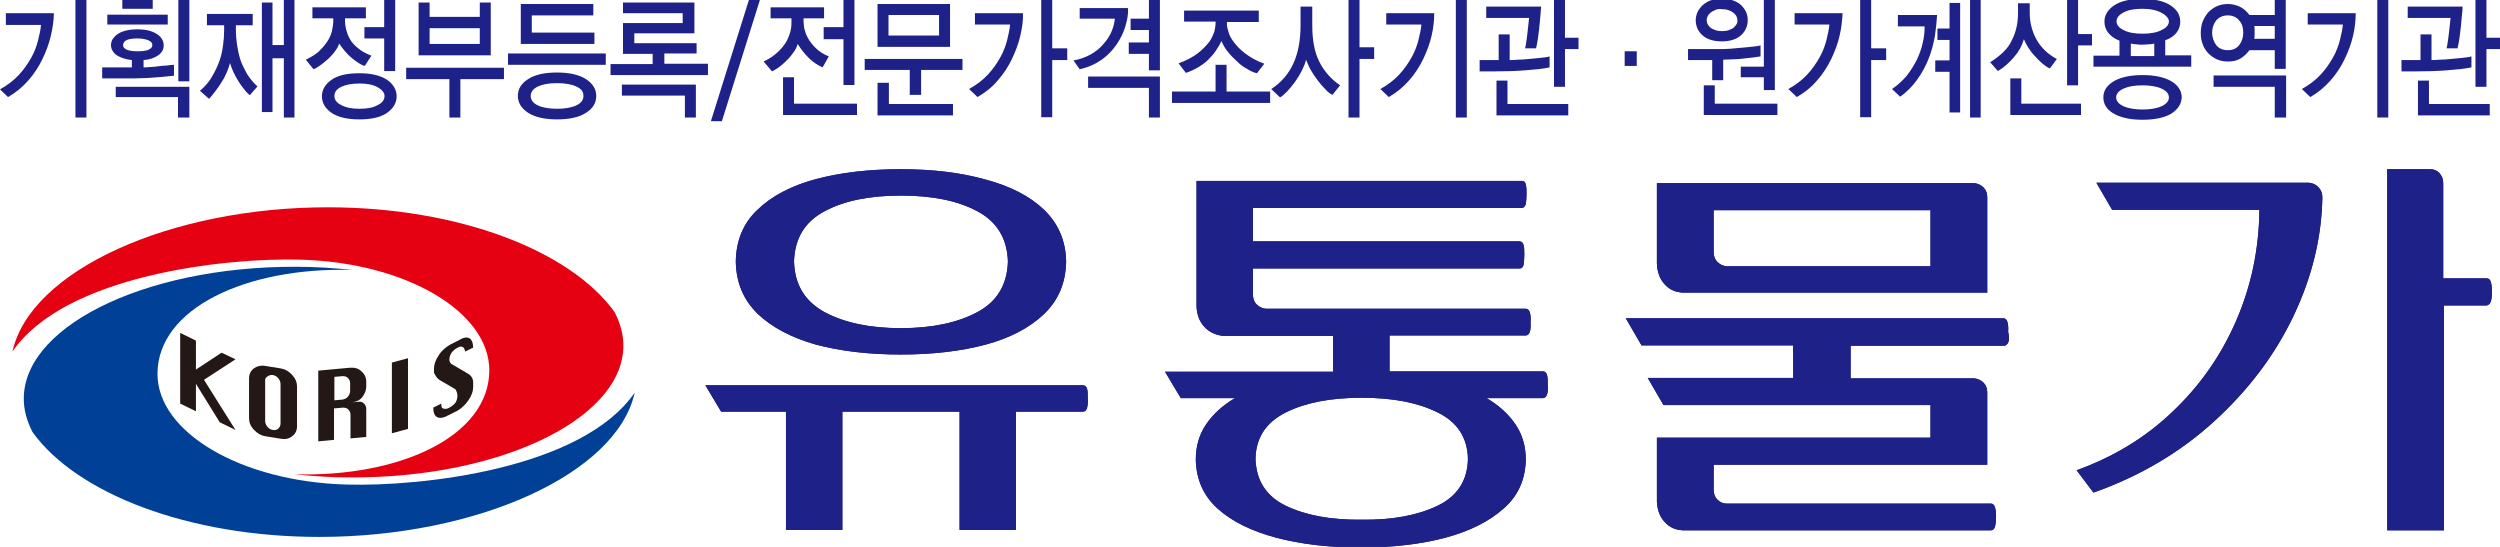 <?xml version="1.0" encoding="utf-8"?>
<!-- Generator: Adobe Illustrator 28.7.0, SVG Export Plug-In . SVG Version: 9.03 Build 54978)  -->
<svg version="1.1" id="레이어_1" xmlns="http://www.w3.org/2000/svg" xmlns:xlink="http://www.w3.org/1999/xlink" x="0px"
	 y="0px" viewBox="0 0 682.6 149.3" style="enable-background:new 0 0 682.6 149.3;" xml:space="preserve">
<style type="text/css">
	.st0{clip-path:url(#SVGID_00000049901957964447975260000014889851246073147781_);fill:#004097;}
	.st1{clip-path:url(#SVGID_00000049901957964447975260000014889851246073147781_);fill:#E50012;}
	.st2{fill:#231815;}
	.st3{clip-path:url(#SVGID_00000042018190001098500030000010183796000816054717_);fill:#231815;}
	.st4{clip-path:url(#SVGID_00000054968104799188208210000013430076544639587750_);fill:#231815;}
	.st5{fill:#1E2188;}
</style>
<g>
	<g>
		<defs>
			<rect id="SVGID_1_" x="3.3" y="56.6" width="170.1" height="89.9"/>
		</defs>
		<clipPath id="SVGID_00000054969829974185208600000011153156063028021149_">
			<use xlink:href="#SVGID_1_"  style="overflow:visible;"/>
		</clipPath>
		<path style="clip-path:url(#SVGID_00000054969829974185208600000011153156063028021149_);fill:#004097;" d="M94.6,132.3
			C65.7,131.5,43,118,43,102.1c0-17.9,24.2-29.2,53.1-28.4c0.5,0-6.9-0.7-11.3-0.8C42.1,71.7,7,88.2,6.5,108.4
			c-0.1,3.3,0.8,6.5,2.4,9.6c12.1,16.8,42.6,28.6,78.3,28.6c43,0,81.2-17.2,86.1-39.4C158.9,128.1,115,132.9,94.6,132.3"/>
		<path style="clip-path:url(#SVGID_00000054969829974185208600000011153156063028021149_);fill:#E50012;" d="M82.1,70.9
			c28.9,0.8,51.5,14.3,51.5,30.2c0,17.9-24.2,29.2-53,28.4c-0.5,0,6.9,0.7,11.3,0.8c42.7,1.2,77.8-15.3,78.3-35.5
			c0.1-3.3-0.8-6.5-2.4-9.6c-12.1-16.8-42.6-28.6-78.3-28.6c-43,0-81.2,17.2-86.1,39.4C17.7,75.1,61.6,70.3,82.1,70.9"/>
	</g>
	<polygon class="st2" points="53.5,112.3 49.2,110.2 49.2,90.9 53.5,93 53.5,100.9 60.5,96.3 64.3,98.1 55.7,103.7 64.3,117.4 
		60,115.3 53.5,104.8 	"/>
	<g>
		<defs>
			<rect id="SVGID_00000092431505279932811170000013229552628967180710_" x="3.3" y="56.6" width="170.1" height="89.9"/>
		</defs>
		<clipPath id="SVGID_00000065052435779620562380000012089998539110420391_">
			<use xlink:href="#SVGID_00000092431505279932811170000013229552628967180710_"  style="overflow:visible;"/>
		</clipPath>
		<path style="clip-path:url(#SVGID_00000065052435779620562380000012089998539110420391_);fill:#231815;" d="M69.3,100.6
			c-0.9,0.7-1.3,1.6-1.3,2.8v10.7c0,1.2,0.4,2.3,1.3,3.2c0.9,1,1.9,1.6,3.1,1.8l4.3,0.7c1.2,0.2,2.2,0,3.1-0.7
			c0.9-0.7,1.3-1.6,1.3-2.8v-10.7c0-1.2-0.4-2.2-1.3-3.2c-0.9-1-1.9-1.6-3.1-1.8l-4.3-0.7C71.2,99.7,70.1,100,69.3,100.6 M73,102.8
			c0.4-0.3,0.9-0.5,1.5-0.4c0.6,0.1,1.1,0.4,1.5,0.9c0.4,0.5,0.6,1,0.6,1.6v10.7c0,0.6-0.2,1-0.6,1.4c-0.4,0.4-0.9,0.5-1.5,0.4
			c-0.6-0.1-1.1-0.4-1.5-0.9c-0.4-0.5-0.6-1-0.6-1.6v-10.7C72.3,103.6,72.5,103.1,73,102.8"/>
		<path style="clip-path:url(#SVGID_00000065052435779620562380000012089998539110420391_);fill:#231815;" d="M91.4,111.5l2.2-0.2
			c0.6,0,1.1,0.1,1.5,0.5c0.4,0.4,0.6,0.9,0.6,1.5v6.4l4.3-0.4v-7.6c0-0.6-0.2-1.1-0.6-1.5c-0.4-0.4-0.9-0.6-1.5-0.5l-2.2,0.2
			c1.6-0.1,2.7-0.7,3.3-1.6c0.7-0.9,1-1.9,1-2.8v-1.2c0-1.2-0.4-2.1-1.3-2.9c-0.8-0.8-1.9-1.1-3.1-1l-8.7,0.8v19.3l4.3-0.4V111.5z
			 M93.5,102.7c0.6,0,1.1,0.1,1.5,0.5c0.4,0.4,0.6,0.9,0.6,1.4v2.1c0,0.6-0.2,1.1-0.6,1.6c-0.4,0.5-0.9,0.7-1.5,0.8l-2.2,0.2v-6.4
			L93.5,102.7z"/>
	</g>
	<polygon class="st2" points="107,99 107,118.3 111.4,117.1 111.4,97.8 	"/>
	<g>
		<defs>
			<rect id="SVGID_00000052804819727471656990000018347317924399760269_" x="3.3" y="56.6" width="170.1" height="89.9"/>
		</defs>
		<clipPath id="SVGID_00000067199698322691631490000006080081561885343892_">
			<use xlink:href="#SVGID_00000052804819727471656990000018347317924399760269_"  style="overflow:visible;"/>
		</clipPath>
		<path style="clip-path:url(#SVGID_00000067199698322691631490000006080081561885343892_);fill:#231815;" d="M129.2,94.9l-2.2,1.1
			c-0.2-1.3-0.9-1.7-2-1.1c-0.8,0.4-1.3,0.9-1.7,1.4c-0.4,0.6-0.6,1.2-0.6,1.9c0,0.5,0.2,0.9,0.6,1.2l4.6,2.7
			c0.8,0.5,1.3,1.3,1.3,2.4v1.1c0,1.2-0.4,2.4-1.3,3.7c-0.9,1.3-1.9,2.2-3.1,2.9l-2.2,1.1c-1.4,0.8-2.5,1-3.2,0.6
			c-0.7-0.3-1.1-1.2-1.1-2.6l2.2-1.1c0,0.2,0,0.3,0,0.4c0,0.6,0.2,0.9,0.7,1c0.5,0.1,1,0,1.5-0.3c0.8-0.4,1.3-0.9,1.7-1.4
			c0.3-0.5,0.5-1.2,0.5-1.9c0-0.5-0.3-1.6-0.7-1.8l-4.1-2.4c-0.8-0.5-1-0.9-1.6-2v-1.1c0-1.2,0.4-2.4,1.3-3.7
			c0.8-1.3,1.9-2.2,3.1-2.9l2.2-1.1C127.6,91.4,129.1,92.1,129.2,94.9"/>
	</g>
</g>
<path class="st5" d="M651.8,144.7V46.2h11.8c1,0,1.9,0.4,2.5,1.1c0.7,0.8,1,1.7,1,2.7v26H679c0.5,0,0.9,0.3,1.1,1
	c0.2,0.7,0.3,1.6,0.3,2.7c0,1.1-0.1,2-0.3,2.6c-0.2,0.6-0.6,1-1.1,1.1h-11.7v61.4H651.8z M626.2,86.3c-5.1,10.7-12.3,20.2-21.6,28.7
	c-9.3,8.5-20.3,15-33,19.5l-4.6-6.1c10-3.6,18.8-8.9,26.2-16c7.5-7.1,13.3-15.4,17.4-24.9c4.1-9.5,6.2-19.5,6.3-30.2h-40.2l-4.3-7.4
	h58.1c1,0.1,1.9,0.5,2.6,1.3c0.7,0.8,1,1.6,1,2.7C633.9,64.8,631.3,75.6,626.2,86.3 M467.9,57.4v11.4c0,1.1,0.3,2,1,2.7
	c0.7,0.7,1.5,1.1,2.5,1.2h55.7V57.4H467.9z M541.6,51.2c0.7,0.7,1,1.6,1,2.7v26h-83.1c-2-0.1-3.7-0.8-5-2.3c-1.3-1.4-2-3.3-2.1-5.6
	V50H539C540,50.1,540.9,50.5,541.6,51.2 M548.4,93.3c-0.2,0.6-0.6,1-1.1,1.1h-42v8.9H539c1,0.1,1.9,0.5,2.6,1.2c0.7,0.7,1,1.6,1,2.7
	v19.7h-74.7v6.8c0,1.1,0.3,2,1,2.7c0.7,0.7,1.5,1.1,2.5,1.1h72.2c0.5,0,0.9,0.3,1.1,1c0.2,0.6,0.3,1.5,0.3,2.6c0,1.1-0.1,2-0.3,2.7
	c-0.2,0.7-0.6,1-1.1,1h-84.1c-2-0.1-3.7-0.8-5-2.3c-1.3-1.4-2-3.3-2.1-5.5v-17.5h74.7v-8.9h-72.9l-4.3-7.4h39.7v-8.9h-41.4l-4.3-7.4
	h103.1c0.5,0,0.9,0.3,1.1,1c0.2,0.7,0.3,1.6,0.2,2.7C548.6,91.8,548.6,92.7,548.4,93.3 M392.5,112.6c-5.4-2.7-12.3-4-20.7-4
	c-8.4,0-15.3,1.3-20.7,4c-5.4,2.7-8.2,6.9-8.3,12.7c0.2,5.9,2.9,10.2,8.3,12.8c5.4,2.6,12.3,3.9,20.7,3.8c8.4,0.1,15.3-1.2,20.7-3.8
	c5.4-2.6,8.2-6.9,8.3-12.8C400.7,119.5,397.9,115.2,392.5,112.6 M328.8,89.2c-1.3-1.4-2-3.3-2.1-5.5V49.4h88.9c0.5,0,0.9,0.3,1,1
	c0.2,0.7,0.2,1.6,0.2,2.7c0,1.1-0.1,2-0.2,2.6c-0.2,0.6-0.5,1-1,1.1h-73.5v9.1H415c0.5,0.1,0.9,0.4,1,1.1c0.2,0.6,0.2,1.5,0.2,2.6
	c0,1.1-0.1,2-0.2,2.7c-0.2,0.7-0.5,1-1,1h-72.9v7.1c0,1.1,0.3,2,1,2.7c0.7,0.7,1.5,1.1,2.5,1.2h71c0.5,0,0.9,0.3,1.1,1
	c0.2,0.6,0.3,1.5,0.2,2.6c0.1,1.2,0,2.1-0.2,2.7c-0.2,0.6-0.6,1-1.1,1h-37.2v9.8h41.9c0.5,0,0.9,0.3,1.1,1c0.2,0.6,0.2,1.5,0.2,2.7
	c0.1,1.1,0,2-0.2,2.6c-0.2,0.6-0.6,1-1.1,1h-15.4c3.4,2,6,4.4,7.9,7.2c1.9,2.8,2.8,6,2.8,9.6c-0.1,5.4-2.1,9.9-6,13.3
	c-3.9,3.5-9.2,6.2-15.9,8c-6.8,1.8-14.5,2.7-23.1,2.7c-8.7,0-16.4-0.9-23.2-2.7c-6.7-1.8-12-4.4-15.9-7.9c-3.9-3.5-5.9-8-6-13.4
	c0-3.6,0.9-6.8,2.8-9.6c1.9-2.8,4.5-5.2,7.9-7.2h-14.8l-4.3-7.2H364v-9.8h-30.2C331.7,91.4,330.1,90.6,328.8,89.2 M266.9,57.7
	c-5.4-2.9-12.3-4.3-20.9-4.3c-8.6,0-15.5,1.4-20.9,4.3c-5.4,2.9-8.1,7.4-8.3,13.7c0.2,6.3,2.9,10.8,8.3,13.8
	c5.4,2.9,12.3,4.4,20.9,4.4c8.6,0,15.5-1.5,20.9-4.4c5.4-2.9,8.1-7.5,8.3-13.8C275,65.2,272.3,60.6,266.9,57.7 M285,85.8
	c-3.9,3.7-9.2,6.5-15.9,8.3c-6.8,1.8-14.5,2.7-23.1,2.7c-8.7,0-16.4-0.9-23.2-2.7c-6.7-1.9-12-4.7-15.9-8.4c-3.9-3.8-5.9-8.5-6-14.3
	c0.1-5.7,2-10.4,5.9-14.1c3.9-3.8,9.3-6.6,16-8.4c6.8-1.8,14.5-2.7,23.1-2.7c8.7,0,16.3,0.9,23.1,2.8c6.8,1.8,12.1,4.5,16.1,8.3
	c3.9,3.8,5.9,8.5,6,14.1C291,77.2,289,82,285,85.8 M214.6,144.7v-32.3h-17.7l-4.3-7.2h103.1c0.5,0,0.9,0.3,1.1,0.9
	c0.2,0.6,0.2,1.5,0.2,2.6c0.1,1.1,0,2-0.2,2.7c-0.2,0.7-0.6,1-1.1,1h-18.3v32.3H262v-32.3h-32v32.3H214.6z"/>
<path class="st5" d="M651.8,144.7V46.2h11.8c1,0,1.9,0.4,2.5,1.1c0.7,0.8,1,1.7,1,2.7v26H679c0.5,0,0.9,0.3,1.1,1
	c0.2,0.7,0.3,1.6,0.3,2.7c0,1.1-0.1,2-0.3,2.6c-0.2,0.6-0.6,1-1.1,1.1h-11.7v61.4H651.8z M626.2,86.3c-5.1,10.7-12.3,20.2-21.6,28.7
	c-9.3,8.5-20.3,15-33,19.5l-4.6-6.1c10-3.6,18.8-8.9,26.2-16c7.5-7.1,13.3-15.4,17.4-24.9c4.1-9.5,6.2-19.5,6.3-30.2h-40.2l-4.3-7.4
	h58.1c1,0.1,1.9,0.5,2.6,1.3c0.7,0.8,1,1.6,1,2.7C633.9,64.8,631.3,75.6,626.2,86.3z M467.9,57.4v11.4c0,1.1,0.3,2,1,2.7
	c0.7,0.7,1.5,1.1,2.5,1.2h55.7V57.4H467.9z M541.6,51.2c0.7,0.7,1,1.6,1,2.7v26h-83.1c-2-0.1-3.7-0.8-5-2.3c-1.3-1.4-2-3.3-2.1-5.6
	V50H539C540,50.1,540.9,50.5,541.6,51.2z M548.4,93.3c-0.2,0.6-0.6,1-1.1,1.1h-42v8.9H539c1,0.1,1.9,0.5,2.6,1.2
	c0.7,0.7,1,1.6,1,2.7v19.7h-74.7v6.8c0,1.1,0.3,2,1,2.7c0.7,0.7,1.5,1.1,2.5,1.1h72.2c0.5,0,0.9,0.3,1.1,1c0.2,0.6,0.3,1.5,0.3,2.6
	c0,1.1-0.1,2-0.3,2.7c-0.2,0.7-0.6,1-1.1,1h-84.1c-2-0.1-3.7-0.8-5-2.3c-1.3-1.4-2-3.3-2.1-5.5v-17.5h74.7v-8.9h-72.9l-4.3-7.4h39.7
	v-8.9h-41.4l-4.3-7.4h103.1c0.5,0,0.9,0.3,1.1,1c0.2,0.7,0.3,1.6,0.2,2.7C548.6,91.8,548.6,92.7,548.4,93.3z M392.5,112.6
	c-5.4-2.7-12.3-4-20.7-4c-8.4,0-15.3,1.3-20.7,4c-5.4,2.7-8.2,6.9-8.3,12.7c0.2,5.9,2.9,10.2,8.3,12.8c5.4,2.6,12.3,3.9,20.7,3.8
	c8.4,0.1,15.3-1.2,20.7-3.8c5.4-2.6,8.2-6.9,8.3-12.8C400.7,119.5,397.9,115.2,392.5,112.6z M328.8,89.2c-1.3-1.4-2-3.3-2.1-5.5
	V49.4h88.9c0.5,0,0.9,0.3,1,1c0.2,0.7,0.2,1.6,0.2,2.7c0,1.1-0.1,2-0.2,2.6c-0.2,0.6-0.5,1-1,1.1h-73.5v9.1H415
	c0.5,0.1,0.9,0.4,1,1.1c0.2,0.6,0.2,1.5,0.2,2.6c0,1.1-0.1,2-0.2,2.7c-0.2,0.7-0.5,1-1,1h-72.9v7.1c0,1.1,0.3,2,1,2.7
	c0.7,0.7,1.5,1.1,2.5,1.2h71c0.5,0,0.9,0.3,1.1,1c0.2,0.6,0.3,1.5,0.2,2.6c0.1,1.2,0,2.1-0.2,2.7c-0.2,0.6-0.6,1-1.1,1h-37.2v9.8
	h41.9c0.5,0,0.9,0.3,1.1,1c0.2,0.6,0.2,1.5,0.2,2.7c0.1,1.1,0,2-0.2,2.6c-0.2,0.6-0.6,1-1.1,1h-15.4c3.4,2,6,4.4,7.9,7.2
	c1.9,2.8,2.8,6,2.8,9.6c-0.1,5.4-2.1,9.9-6,13.3c-3.9,3.5-9.2,6.2-15.9,8c-6.8,1.8-14.5,2.7-23.1,2.7c-8.7,0-16.4-0.9-23.2-2.7
	c-6.7-1.8-12-4.4-15.9-7.9c-3.9-3.5-5.9-8-6-13.4c0-3.6,0.9-6.8,2.8-9.6c1.9-2.8,4.5-5.2,7.9-7.2h-14.8l-4.3-7.2H364v-9.8h-30.2
	C331.7,91.4,330.1,90.6,328.8,89.2z M266.9,57.7c-5.4-2.9-12.3-4.3-20.9-4.3c-8.6,0-15.5,1.4-20.9,4.3c-5.4,2.9-8.1,7.4-8.3,13.7
	c0.2,6.3,2.9,10.8,8.3,13.8c5.4,2.9,12.3,4.4,20.9,4.4c8.6,0,15.5-1.5,20.9-4.4c5.4-2.9,8.1-7.5,8.3-13.8
	C275,65.2,272.3,60.6,266.9,57.7z M285,85.8c-3.9,3.7-9.2,6.5-15.9,8.3c-6.8,1.8-14.5,2.7-23.1,2.7c-8.7,0-16.4-0.9-23.2-2.7
	c-6.7-1.9-12-4.7-15.9-8.4c-3.9-3.8-5.9-8.5-6-14.3c0.1-5.7,2-10.4,5.9-14.1c3.9-3.8,9.3-6.6,16-8.4c6.8-1.8,14.5-2.7,23.1-2.7
	c8.7,0,16.3,0.9,23.1,2.8c6.8,1.8,12.1,4.5,16.1,8.3c3.9,3.8,5.9,8.5,6,14.1C291,77.2,289,82,285,85.8z M214.6,144.7v-32.3h-17.7
	l-4.3-7.2h103.1c0.5,0,0.9,0.3,1.1,0.9c0.2,0.6,0.2,1.5,0.2,2.6c0.1,1.1,0,2-0.2,2.7c-0.2,0.7-0.6,1-1.1,1h-18.3v32.3H262v-32.3h-32
	v32.3H214.6z"/>
<path class="st5" d="M660.2,31.4v-9.4h3v6.4h16.6v3.1H660.2z M668.1,19.2c-2.6,0.2-5.6,0.3-8.9,0.3h-3.5v-3.1h5.2v-7h3v7
	c0.5,0,1.3,0,2.2-0.1c1,0,2-0.1,3.1-0.2c1.1-0.1,2.1-0.2,3.1-0.3c1-0.1,1.9-0.2,2.5-0.4v3C672.9,18.8,670.7,19,668.1,19.2
	 M678.9,13.4v10.3h-3V0h3v10.3h3.7v3.1H678.9z M672.2,4.2c-0.1,1-0.2,2.1-0.3,3.2c-0.1,1.1-0.3,2.2-0.4,3.2
	c-0.2,1.1-0.3,1.9-0.5,2.6h-3c0,0,0.1-0.3,0.2-0.9c0.1-0.5,0.2-1.2,0.3-2c0.1-0.8,0.2-1.7,0.3-2.6c0.1-1,0.2-1.9,0.3-2.8h-11.7V1.8
	h15C672.4,2.4,672.3,3.2,672.2,4.2 M649.1,0h3v32.1h-3V0z M642.5,9.7c-0.5,2.2-1.3,4.3-2.3,6.4c-1,2.1-2.3,4.1-3.9,5.9
	c-1.6,1.8-3.4,3.3-5.5,4.5l-2.3-2.2c2-1.1,3.7-2.4,5.1-3.9c1.4-1.5,2.5-3.1,3.4-4.7c0.9-1.6,1.5-3.2,1.9-4.8c0.4-1.6,0.7-3,0.8-4.2
	h-9.6V3.6h13.1C643.2,5.5,643,7.5,642.5,9.7 M621.1,32.1v-8.4h-16.7v-3.1h19.8v11.5H621.1z M621.1,10.6V7.1h-5.6
	c0.1,0.3,0.1,0.6,0.1,0.9c0,0.3,0,0.6,0,0.9c0,0.3,0,0.6,0,0.9c0,0.3-0.1,0.6-0.1,0.8H621.1z M621.1,4V0h3v18.8h-3v-5.1h-6.9
	c-0.7,0.9-1.5,1.7-2.5,2.3c-1,0.6-2.2,0.8-3.4,0.8c-1.1,0-2.1-0.2-3-0.6c-0.9-0.4-1.7-1-2.4-1.7c-0.6-0.7-1.2-1.5-1.5-2.5
	c-0.4-1-0.5-2-0.5-3.1c0-1.1,0.2-2.1,0.5-3c0.4-0.9,0.9-1.8,1.5-2.5c0.7-0.7,1.5-1.3,2.4-1.7c0.9-0.4,1.9-0.6,3-0.6
	c1.2,0,2.4,0.3,3.4,0.8c1,0.5,1.8,1.3,2.5,2.2H621.1z M611.4,5.6c-0.7-0.9-1.8-1.4-3.1-1.4c-1.4,0-2.4,0.5-3.2,1.4
	c-0.7,0.9-1.1,2-1.1,3.3c0,1.3,0.4,2.4,1.1,3.4c0.7,0.9,1.8,1.4,3.2,1.4c1.4,0,2.4-0.5,3.1-1.4c0.7-0.9,1.1-2.1,1.1-3.4
	C612.5,7.6,612.2,6.5,611.4,5.6 M579.8,24.2c-1.3,0.6-2,1.4-2,2.4c0,1,0.7,1.8,2,2.4c1.3,0.6,3.1,0.9,5.2,0.9c2.1,0,3.9-0.3,5.2-0.9
	c1.3-0.6,2-1.4,2-2.4c0-1-0.7-1.8-2-2.4c-1.3-0.6-3.1-0.9-5.2-0.9C582.8,23.3,581.1,23.6,579.8,24.2 M592.9,31
	c-1.8,1.1-4.5,1.7-7.9,1.7c-3.4,0-6-0.6-7.9-1.7c-1.9-1.1-2.8-2.6-2.8-4.4c0-1.8,0.9-3.2,2.8-4.4c1.9-1.1,4.5-1.7,7.9-1.7
	c3.4,0,6,0.6,7.9,1.7c1.8,1.1,2.8,2.6,2.8,4.4C595.6,28.4,594.7,29.8,592.9,31 M588.2,11.9c-0.5,0.1-1,0.2-1.5,0.2
	c-0.5,0-1.1,0.1-1.7,0.1c-0.6,0-1.1,0-1.7-0.1c-0.5,0-1-0.1-1.5-0.2v3.4h6.4V11.9z M590.2,3.5c-1.3-0.7-3-1.1-5.2-1.1
	c-2.2,0-3.9,0.3-5.2,1c-1.3,0.7-1.9,1.5-1.9,2.4c0,0.9,0.6,1.8,1.9,2.4c1.3,0.7,3,1,5.2,1c2.1,0,3.9-0.3,5.2-1c1.3-0.6,2-1.4,2-2.4
	C592.2,5.1,591.5,4.2,590.2,3.5 M571.6,18.3v-3.1h7.1v-4.1c-1.4-0.5-2.4-1.3-3.1-2.2c-0.7-0.9-1-1.9-1-3c0-1.8,0.9-3.2,2.6-4.4
	c1.8-1.2,4.3-1.8,7.7-1.8c3.4,0,6,0.6,7.8,1.8c1.8,1.2,2.6,2.7,2.6,4.4c0,1.1-0.3,2.1-1,3c-0.7,0.9-1.7,1.6-3.1,2.1v4.1h7.1v3.1
	H571.6z M548.9,31.4v-10h3v6.9h16.3v3.1H548.9z M567.4,0v9.3h3.8v3.1h-3.8v10.9h-3V0H567.4z M559.7,18.7c-0.7-0.3-1.4-0.8-2.1-1.4
	c-0.7-0.6-1.4-1.3-2-2c-0.7-0.7-1.3-1.5-1.8-2.3c-0.5-0.8-0.9-1.6-1.2-2.3c-0.5,1.8-1.4,3.4-2.7,4.9c-1.3,1.5-2.7,2.8-4.4,3.8
	l-2.1-2.4c1.4-0.9,2.6-1.8,3.6-2.8c1-1,1.8-2,2.3-3.2c0.6-1.1,1-2.3,1.3-3.6c0.3-1.3,0.4-2.6,0.4-4.1V0.9h3.2v2.6
	c0,2.6,0.6,5,1.8,7.2c1.2,2.2,3.1,4.1,5.6,5.4L559.7,18.7z M528.3,9.9c-0.4,2.1-0.9,4.1-1.7,6.1c-0.8,2-1.8,3.9-3.1,5.7
	c-1.3,1.8-2.8,3.4-4.7,4.7l-2.2-2.1c1.5-1,2.8-2.2,4-3.6c1.1-1.4,2-2.9,2.8-4.4c0.7-1.6,1.3-3.1,1.6-4.7c0.4-1.6,0.5-3,0.5-4.4h-7.3
	V4.1h10.7C528.8,5.9,528.6,7.8,528.3,9.9 M537.9,0h2.9v32.1h-2.9V0z M532.3,30.6v-11h-3.9v-3.1h3.9v-5.6H529V7.8h3.3V0.8h2.9v29.9
	H532.3z M510.9,0v13.2h4.1v3.2h-4.1v15.6h-3V0H510.9z M502.3,9.7c-0.5,2.2-1.3,4.3-2.3,6.4c-1,2.1-2.3,4.1-3.9,5.9
	c-1.5,1.8-3.4,3.3-5.5,4.5l-2.3-2.2c2-1.1,3.7-2.4,5.1-3.9c1.4-1.5,2.5-3.1,3.4-4.7c0.9-1.6,1.5-3.2,1.9-4.8c0.4-1.6,0.7-3,0.8-4.2
	H490V3.6h13.1C503,5.5,502.8,7.5,502.3,9.7 M475.4,1.4c1.2,1.2,1.8,2.5,1.8,4.1c0,1.6-0.6,3-1.8,4.1c-1.2,1.1-3,1.7-5.3,1.7
	c-2.3,0-4.1-0.6-5.3-1.7c-1.2-1.1-1.8-2.5-1.8-4.1c0-0.8,0.2-1.5,0.5-2.2c0.3-0.7,0.8-1.3,1.4-1.9c0.6-0.5,1.3-1,2.2-1.3
	c0.9-0.3,1.9-0.5,3.1-0.5C472.5-0.3,474.2,0.3,475.4,1.4 M468.2,2.8c-0.5,0.2-1,0.5-1.3,0.8c-0.3,0.3-0.6,0.6-0.7,1
	c-0.2,0.4-0.2,0.7-0.2,1c0,0.3,0.1,0.6,0.2,0.9c0.2,0.3,0.4,0.7,0.8,1c0.3,0.3,0.8,0.5,1.3,0.7c0.5,0.2,1.2,0.3,1.9,0.3
	c0.7,0,1.4-0.1,1.9-0.3c0.5-0.2,1-0.4,1.3-0.7c0.3-0.3,0.6-0.6,0.8-1c0.2-0.3,0.2-0.7,0.2-0.9c0-0.3-0.1-0.6-0.2-1
	c-0.2-0.4-0.4-0.7-0.8-1C473,3.2,472.5,3,472,2.8c-0.5-0.2-1.2-0.3-1.9-0.3C469.3,2.4,468.7,2.5,468.2,2.8 M465.2,31.4v-8.1h3v5
	h17.1v3.1H465.2z M478.6,15.7c-0.8,0.1-1.7,0.2-2.7,0.3c-0.9,0.1-1.9,0.2-2.8,0.2c-1,0-1.8,0.1-2.6,0.1v5.6h-3v-5.5h-6.6v-3h8.5
	c0.9,0,2,0,3.1-0.1c1.2-0.1,2.3-0.2,3.4-0.3c1.1-0.1,2.1-0.2,3-0.3c0.9-0.1,1.5-0.2,1.8-0.3v3C480.1,15.5,479.4,15.6,478.6,15.7
	 M481.6,24.6v-3.5h-6.3v-2.9h6.3V0h3v24.6H481.6z M446.9,18h-3.3v-4h3.3V18z M408.6,31.4v-9.4h3v6.4h16.6v3.1H408.6z M416.5,19.2
	c-2.6,0.2-5.6,0.3-8.9,0.3H404v-3.1h5.2v-7h3v7c0.5,0,1.3,0,2.2-0.1c1,0,2-0.1,3.1-0.2c1.1-0.1,2.1-0.2,3.1-0.3
	c1-0.1,1.9-0.2,2.5-0.4v3C421.3,18.8,419.1,19,416.5,19.2 M427.3,13.4v10.3h-3V0h3v10.3h3.7v3.1H427.3z M420.6,4.2
	c-0.1,1-0.2,2.1-0.3,3.2c-0.1,1.1-0.3,2.2-0.4,3.2c-0.2,1.1-0.3,1.9-0.5,2.6h-3c0,0,0.1-0.3,0.2-0.9c0.1-0.5,0.2-1.2,0.3-2
	c0.1-0.8,0.2-1.7,0.3-2.6c0.1-1,0.2-1.9,0.3-2.8h-11.7V1.8h15C420.7,2.4,420.7,3.2,420.6,4.2 M397.5,0h3v32.1h-3V0z M390.9,9.7
	c-0.5,2.2-1.3,4.3-2.3,6.4c-1,2.1-2.3,4.1-3.9,5.9c-1.6,1.8-3.4,3.3-5.5,4.5l-2.3-2.2c2-1.1,3.7-2.4,5.1-3.9
	c1.4-1.5,2.5-3.1,3.4-4.7c0.9-1.6,1.5-3.2,1.9-4.8c0.4-1.6,0.7-3,0.8-4.2h-9.6V3.6h13.1C391.6,5.5,391.4,7.5,390.9,9.7 M371.2,0
	v12.9h4v3.2h-4v16h-3V0H371.2z M363.8,25.9c-0.6-0.3-1.3-0.8-1.9-1.5c-0.7-0.7-1.4-1.5-2-2.3c-0.7-0.9-1.3-1.8-1.9-2.8
	c-0.6-1-1-2-1.4-3c-0.2,0.9-0.6,1.9-1.1,2.9c-0.5,1-1.1,2-1.8,3c-0.7,1-1.4,1.8-2.1,2.6c-0.8,0.8-1.4,1.4-2.1,1.8l-2.4-2.3
	c2.8-1.8,4.8-4.2,6.1-7.1c1.3-2.9,1.9-6.3,1.9-10.3V1.8h3.2v5.1c0,4,0.6,7.3,1.9,9.9c1.3,2.6,3.2,4.8,5.7,6.5L363.8,25.9z M320,28.1
	V25h11.9v-7.3h3V25h11.9v3.1H320z M335.4,8.6c0.2,0.9,0.7,1.9,1.5,2.9c0.7,1,1.8,2.1,3.1,3.1c1.3,1,3,2,5.2,2.8l-2,2.6
	c-0.9-0.2-1.8-0.6-2.7-1.2c-1-0.5-1.9-1.2-2.7-2c-0.9-0.8-1.7-1.6-2.5-2.6c-0.8-0.9-1.3-1.9-1.8-3c-0.4,0.9-0.9,1.7-1.5,2.6
	c-0.6,0.9-1.3,1.7-2.1,2.5c-0.8,0.8-1.8,1.5-2.8,2.1c-1,0.6-2.1,1.1-3.3,1.5l-2-2.6c2.2-0.8,4-1.8,5.3-2.8c1.3-1,2.3-2.1,3.1-3.1
	c0.7-1,1.1-2,1.4-2.9c0.2-0.9,0.3-1.6,0.3-2.2V5.9h-8.6V2.9h20.4v3.1H335v0.5C335,7,335.1,7.7,335.4,8.6 M307.3,7.1
	c-0.5,1.7-1.3,3.4-2.4,5c-1.1,1.6-2.4,3-4.1,4.2c-1.7,1.2-3.7,2.1-6,2.6l-1.7-2.4c1.8-0.3,3.4-0.9,4.8-1.7c1.4-0.8,2.5-1.7,3.4-2.8
	c0.9-1,1.7-2.2,2.2-3.4c0.5-1.2,0.8-2.4,0.9-3.5h-9.6V2.2h13.2C308.1,3.7,307.8,5.4,307.3,7.1 M313.7,32.1V24h-16.6v-3.1h19.6v11.2
	H313.7z M313.7,19.2v-4.5h-5.5v-3.1h5.5V8.2h-5V5.1h5V0h3v19.2H313.7z M287.3,0v13.2h4.1v3.2h-4.1v15.6h-3V0H287.3z M278.6,9.7
	c-0.5,2.2-1.3,4.3-2.3,6.4c-1,2.1-2.3,4.1-3.9,5.9c-1.5,1.8-3.4,3.3-5.5,4.5l-2.3-2.2c2-1.1,3.7-2.4,5.1-3.9
	c1.4-1.5,2.5-3.1,3.4-4.7c0.9-1.6,1.5-3.2,1.9-4.8c0.4-1.6,0.7-3,0.8-4.2h-9.6V3.6h13.1C279.4,5.5,279.1,7.5,278.6,9.7 M256.4,4.1
	h-13.8v5.6h13.8V4.1z M239.6,31.4v-8.8h3.1v5.8h17.5v3.1H239.6z M251.5,19.1v6.8h-3.1v-6.8h-12.3v-3h26.7v3H251.5z M239.6,1.1h19.8
	v11.7h-19.8V1.1z M224.6,18.4c-1.3-0.6-2.6-1.4-3.8-2.6c-1.2-1.2-2.2-2.5-3-3.8c-0.2,0.7-0.5,1.4-1,2.1c-0.5,0.7-1,1.4-1.7,2.1
	c-0.7,0.7-1.3,1.3-2.1,1.9c-0.7,0.6-1.5,1-2.2,1.4l-2.3-2.7c1.7-0.8,3.1-1.8,4.1-2.8c1-1,1.8-2,2.3-3c0.5-1,0.8-1.9,1-2.8
	c0.2-0.9,0.2-1.6,0.2-2.1V5h-5.7V2h14.6V5h-5.6v0.9c0,0.5,0.1,1.1,0.2,1.9c0.2,0.8,0.5,1.7,1,2.6c0.5,0.9,1.2,1.8,2.1,2.7
	c0.9,0.9,2.1,1.7,3.6,2.3L224.6,18.4z M213.8,31.4V21.1h3v7.2H234v3.1H213.8z M230.3,23.2V10.7h-5.4V7.4h5.4V0h3v23.2H230.3z
	 M197.1,33.1h-3l10.6-33.8h3L197.1,33.1z M187,32.1v-6h-17.2v-3H190v9H187z M166.7,20.6v-3.1h11.5v-2.8h-8.1V6.3h16.3V3.6h-16.3V0.7
	h19.5v8.4h-16.4v2.7h17v2.8h-8.8v2.8h11.9v3.1H166.7z M157.3,23.6c-1.3-0.6-3.1-0.9-5.2-0.9c-2.2,0-3.9,0.3-5.2,0.9
	c-1.3,0.6-2,1.5-2,2.6c0,1.1,0.7,2,2,2.6c1.3,0.6,3.1,0.9,5.2,0.9c2.1,0,3.9-0.3,5.2-0.9c1.3-0.6,2-1.4,2-2.6S158.7,24.2,157.3,23.6
	 M160,21.6c1.8,1.2,2.8,2.7,2.8,4.6c0,1.9-0.9,3.4-2.8,4.6c-1.8,1.2-4.5,1.8-7.9,1.8c-3.4,0-6-0.6-7.9-1.8c-1.8-1.2-2.8-2.7-2.8-4.6
	c0-1.9,0.9-3.4,2.8-4.6c1.8-1.2,4.5-1.8,7.9-1.8C155.5,19.8,158.1,20.4,160,21.6 M138.7,14.6h26.7v3.1h-26.7V14.6z M142.2,11.9V1.1
	H162v3.1h-16.8v4.7h17.1v3.1H142.2z M131,7.7h-13.7V12H131V7.7z M125.7,21.6v10.5h-3V21.6h-11.8v-3.1h26.7v3.1H125.7z M114.3,15.1
	V0.7h3v3.9H131V0.7h3v14.4H114.3z M99.6,18c-0.5-0.1-1.1-0.4-1.7-0.8c-0.6-0.4-1.2-0.8-1.9-1.4c-0.6-0.5-1.2-1.1-1.8-1.8
	c-0.6-0.7-1.1-1.4-1.6-2.1c-0.2,0.7-0.6,1.4-1.2,2.2c-0.5,0.7-1.2,1.4-1.8,2c-0.7,0.6-1.4,1.2-2.1,1.7c-0.7,0.5-1.3,0.9-1.9,1.1
	l-2.1-2.6c1.6-0.8,3-1.6,3.9-2.6c1-1,1.7-1.9,2.3-2.9c0.5-0.9,0.9-1.9,1-2.7c0.2-0.9,0.3-1.6,0.3-2.3V5h-5.7V2h14.6V5h-5.7v0.8
	c0,0.6,0.1,1.4,0.3,2.2c0.2,0.8,0.5,1.7,1,2.6c0.5,0.9,1.2,1.7,2.2,2.5c0.9,0.8,2.1,1.5,3.7,2.1L99.6,18z M103.1,23.8
	c-1.3-0.7-2.9-1-4.9-1c-2.1,0-3.7,0.3-5,0.9c-1.3,0.6-1.9,1.5-1.9,2.5c0,1,0.6,1.9,1.9,2.5c1.3,0.7,2.9,1,5,1c2,0,3.7-0.3,4.9-1
	c1.3-0.6,1.9-1.5,1.9-2.5C105,25.3,104.3,24.5,103.1,23.8 M105.7,30.8c-1.7,1.2-4.2,1.8-7.6,1.8c-3.3,0-5.8-0.6-7.6-1.8
	c-1.7-1.2-2.6-2.7-2.6-4.5c0-1.8,0.9-3.3,2.6-4.5c1.7-1.2,4.2-1.8,7.6-1.8c3.3,0,5.8,0.6,7.6,1.8c1.7,1.2,2.6,2.7,2.6,4.5
	C108.3,28.1,107.4,29.6,105.7,30.8 M104.9,19.4v-8.9h-5.4V7.4h5.4V0h3v19.4H104.9z M56.5,6.9V3.8H69v3.1h-4.6V8
	c0,1.4,0.1,2.7,0.3,4.1c0.2,1.4,0.5,2.8,0.9,4.1c0.4,1.3,1.1,2.6,1.8,3.9c0.8,1.3,1.7,2.4,2.9,3.5L68.2,26c-0.5-0.4-1-0.9-1.5-1.6
	c-0.6-0.7-1.1-1.4-1.6-2.2c-0.5-0.8-1-1.7-1.4-2.6c-0.4-0.9-0.7-1.7-0.9-2.4c-0.2,0.8-0.5,1.7-0.9,2.6c-0.4,0.9-0.8,1.8-1.4,2.6
	c-0.5,0.9-1.1,1.7-1.7,2.5c-0.6,0.8-1.2,1.5-1.7,2.1l-2.5-2.2c1.4-1.2,2.5-2.5,3.3-3.9c0.8-1.4,1.5-2.8,2-4.2c0.5-1.4,0.8-2.8,1-4.3
	c0.2-1.4,0.3-2.8,0.3-4.2V6.9H56.5z M77.5,32.1V15.9h-3.1v14.7h-2.9V0.7h2.9v11.6h3.1V0h2.9v32.1H77.5z M34.7,10.9
	c-0.7,0.3-1.1,0.8-1.1,1.4c0,0.6,0.4,1,1.1,1.3c0.7,0.3,1.7,0.4,2.9,0.4c1.2,0,2.2-0.1,2.9-0.4c0.7-0.3,1.1-0.7,1.1-1.3
	c0-0.6-0.4-1-1.1-1.3c-0.7-0.3-1.7-0.5-2.9-0.5C36.4,10.5,35.4,10.6,34.7,10.9 M44.3,21c-1.3,0.1-2.7,0.2-4.1,0.3
	c-0.9,0-2.1,0.1-3.4,0.1c-1.4,0-2.7,0-4,0c-1.3,0-2.4,0-3.3,0c-0.9,0-1.5,0-1.6,0v-3H36v-2c-1.7-0.2-3-0.6-4.1-1.3
	c-1-0.7-1.6-1.7-1.6-2.8c0-0.6,0.2-1.2,0.5-1.7c0.4-0.5,0.8-1,1.5-1.4c0.6-0.4,1.4-0.7,2.3-0.9c0.9-0.2,1.9-0.3,2.9-0.3
	c2.1,0,3.9,0.4,5.2,1.2c1.3,0.8,2,1.9,2,3.2c0,1.1-0.5,2-1.5,2.7c-1,0.7-2.3,1.2-4,1.3v2c0.5,0,1.1,0,1.8-0.1c0.7,0,1.4-0.1,2.2-0.2
	c0.8-0.1,1.5-0.2,2.3-0.2c0.7-0.1,1.4-0.2,2-0.2v3C46.7,20.7,45.5,20.9,44.3,21 M29.3,4h16.5v2.7H29.3V4z M33.4-0.3h8.3v2.7h-8.3
	V-0.3z M48.6,32.1v-5.6h-17v-2.8h20.1v8.4H48.6z M48.7,0h3v22.2h-3V0z M20.6,0h3v32.1h-3V0z M13.9,9.7c-0.5,2.2-1.3,4.3-2.3,6.4
	c-1,2.1-2.3,4.1-3.9,5.9c-1.6,1.8-3.4,3.3-5.5,4.5L0,24.4c2-1.1,3.7-2.4,5.1-3.9c1.4-1.5,2.5-3.1,3.4-4.7c0.9-1.6,1.5-3.2,1.9-4.8
	c0.4-1.6,0.7-3,0.8-4.2H1.6V3.6h13.1C14.7,5.5,14.4,7.5,13.9,9.7"/>
</svg>
